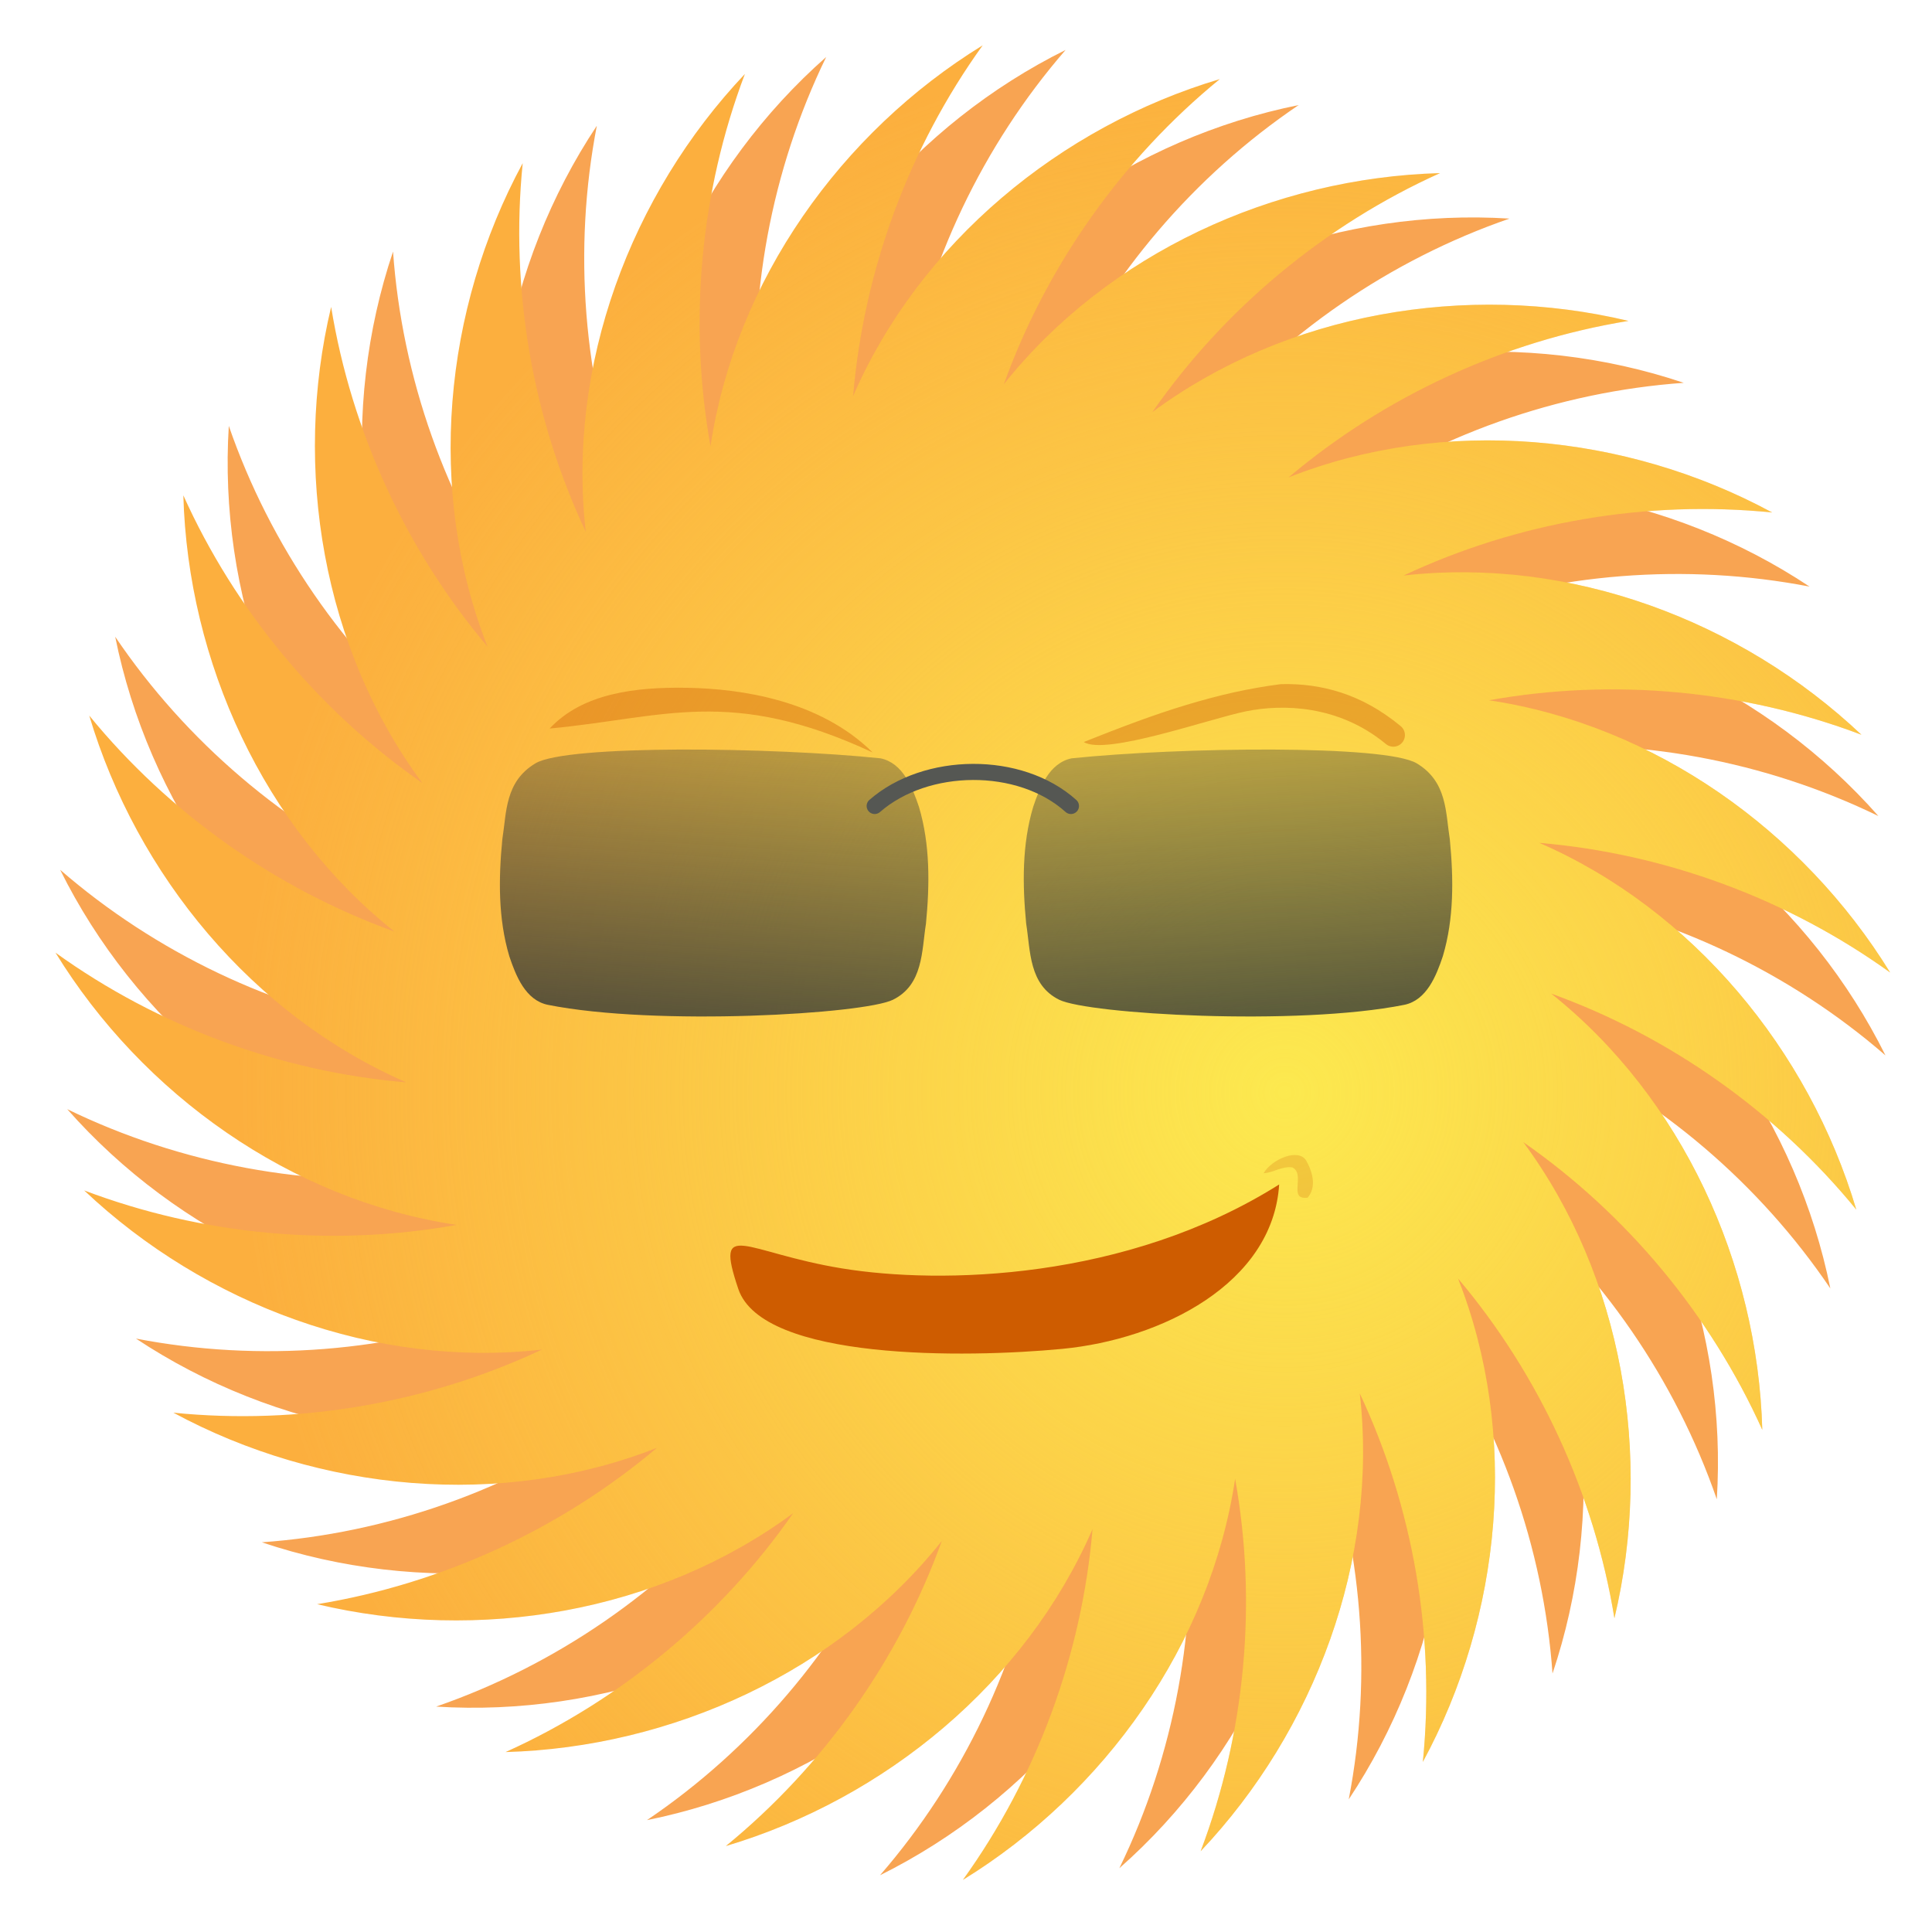 <?xml version="1.0"?><svg width="566.929" height="566.929" xmlns="http://www.w3.org/2000/svg" xmlns:xlink="http://www.w3.org/1999/xlink">
 <title>mr. sun</title>
 <defs>
  <linearGradient id="linearGradient6039">
   <stop stop-color="#fce94f" id="stop6041" offset="0"/>
   <stop stop-color="#fce94f" stop-opacity="0" id="stop6043" offset="1"/>
  </linearGradient>
  <radialGradient r="394.891" fy="1466.971" fx="336.136" cy="1466.971" cx="336.136" gradientTransform="matrix(1.143,0,0,1.153,-48.152,-225.156)" gradientUnits="userSpaceOnUse" id="radialGradient6319" xlink:href="#linearGradient6039"/>
  <filter id="filter6109">
   <feGaussianBlur id="feGaussianBlur6111" stdDeviation="12.558"/>
  </filter>
  <linearGradient y2="450.8" x2="2131.25" y1="717.987" x1="2087.5" gradientTransform="matrix(-1,0,0,1,4446.875,0)" gradientUnits="userSpaceOnUse" id="linearGradient6363" xlink:href="#linearGradient6323"/>
  <linearGradient id="linearGradient6323">
   <stop stop-color="#2e3436" id="stop6325" offset="0"/>
   <stop stop-color="#2e3436" stop-opacity="0" id="stop6327" offset="1"/>
  </linearGradient>
  <linearGradient y2="450.8" x2="2131.25" y1="717.987" x1="2087.5" gradientUnits="userSpaceOnUse" id="linearGradient6361" xlink:href="#linearGradient6323"/>
  <radialGradient r="394.891" fy="1466.971" fx="336.136" cy="1466.971" cx="336.136" gradientTransform="matrix(0.779,0,0,0.786,12.337,-843.929)" gradientUnits="userSpaceOnUse" id="radialGradient6874" xlink:href="#linearGradient6039"/>
  <radialGradient r="394.891" fy="1466.971" fx="336.136" cy="1466.971" cx="336.136" gradientTransform="matrix(0.779,0,0,0.786,12.337,-843.929)" gradientUnits="userSpaceOnUse" id="radialGradient6891" xlink:href="#linearGradient6039"/>
  <linearGradient y2="-0.657" x2="0.765" y1="0.957" x1="0.6" id="linearGradient6893" xlink:href="#linearGradient6323"/>
  <linearGradient y2="-0.657" x2="0.235" y1="0.957" x1="0.4" id="linearGradient6895" xlink:href="#linearGradient6323"/>
  <radialGradient r="394.891" fy="1466.971" fx="336.136" cy="1466.971" cx="336.136" gradientTransform="matrix(0.779,0,0,0.786,115.196,-832.498)" gradientUnits="userSpaceOnUse" id="radialGradient6906" xlink:href="#linearGradient6039"/>
 </defs>
 <g>
  <title>Layer 1</title>
  <g id="layer1">
   <g id="g6911">
    <path opacity="0.822" fill="#f57900" stroke-width="2" stroke-linecap="round" stroke-linejoin="round" stroke-miterlimit="4" stroke-dashoffset="0" filter="url(#filter6109)" id="path6313" d="m312.695,14.653c-43.706,21.674 -78.552,62.243 -90.191,109.966c-3.204,-36.887 3.741,-74.593 19.933,-107.895c-36.599,32.268 -59.777,80.475 -58.649,129.599c-12.653,-34.814 -15.677,-73.05 -8.655,-109.421c-27.02,40.657 -36.91,93.249 -23.078,140.421c-21.249,-30.364 -34.087,-66.53 -36.72,-103.498c-15.57,46.246 -11.518,99.582 14.014,141.563c-28.359,-23.82 -50.104,-55.407 -62.206,-90.412c-3.055,48.685 14.627,99.154 50.139,133.1c-33.552,-15.672 -62.727,-40.555 -83.475,-71.231c9.647,47.846 39.833,92.025 82.955,115.609c-36.485,-6.443 -71.117,-22.947 -99.109,-47.219c21.681,43.727 62.28,78.577 110.03,90.197c-36.911,3.217 -74.636,-3.76 -107.957,-19.96c32.268,36.599 80.475,59.777 129.598,58.649c-34.814,12.653 -73.05,15.698 -109.423,8.676c40.666,26.992 93.249,36.9 140.421,23.078c-30.362,21.249 -66.532,34.067 -103.496,36.699c46.243,15.561 99.579,11.535 141.561,-13.993c-23.82,28.359 -55.407,50.104 -90.412,62.206c48.686,3.056 99.154,-14.627 133.1,-50.139c-15.669,33.548 -40.558,62.71 -71.229,83.454c47.829,-9.646 92.001,-39.809 115.584,-82.914c-6.45,36.472 -22.93,71.104 -47.196,99.089c43.706,-21.706 78.58,-62.277 90.197,-110.03c3.217,36.911 -3.76,74.636 -19.96,107.957c36.597,-32.262 59.76,-80.463 58.647,-129.577c12.646,34.801 15.68,73.021 8.658,109.378c27.018,-40.64 36.911,-93.217 23.095,-140.376c21.239,30.352 34.073,66.501 36.702,103.454c15.566,-46.245 11.53,-99.586 -14.014,-141.563c28.368,23.824 50.119,55.421 62.225,90.435c3.065,-48.688 -14.621,-99.158 -50.139,-133.1c33.548,15.669 62.71,40.558 83.454,71.229c-9.646,-47.829 -39.809,-92.001 -82.914,-115.584c36.472,6.45 71.104,22.93 99.089,47.196c-21.706,-43.706 -62.277,-78.58 -110.03,-90.197c36.911,-3.217 74.636,3.76 107.957,19.96c-32.276,-36.599 -80.486,-59.792 -129.618,-58.672c34.814,-12.653 73.05,-15.677 109.421,-8.654c-40.646,-27.028 -93.236,-36.903 -140.399,-23.076c30.358,-21.247 66.514,-34.091 103.477,-36.722c-46.249,-15.575 -99.59,-11.513 -141.565,14.036c23.824,-28.368 55.421,-50.119 90.435,-62.225c-48.694,-3.07 -99.164,14.632 -133.102,50.16c15.668,-33.555 40.555,-62.728 71.231,-83.475c-47.836,9.644 -92.008,39.82 -115.586,82.935c6.444,-36.484 22.924,-71.118 47.198,-99.11z"/>
    <path fill="#fcaf3e" stroke-width="2" stroke-linecap="round" stroke-linejoin="round" stroke-miterlimit="4" stroke-dashoffset="0" id="path6315" d="m288.372,13.288c-41.568,25.537 -72.603,69.089 -79.881,117.669c-6.526,-36.447 -3.018,-74.626 10.097,-109.255c-33.532,35.444 -52.257,85.55 -46.693,134.37c-15.748,-33.528 -22.216,-71.334 -18.511,-108.19c-23.234,42.933 -28.329,96.204 -10.289,141.932c-23.907,-28.319 -39.962,-63.176 -45.926,-99.755c-11.326,47.464 -2.468,100.216 26.755,139.716c-30.396,-21.159 -54.908,-50.651 -70.125,-84.418c1.358,48.762 23.531,97.426 61.966,128.022c-34.832,-12.575 -66.136,-34.719 -89.573,-63.393c13.933,46.778 47.989,88.047 93.066,107.636c-36.918,-3.118 -72.901,-16.424 -102.971,-38.066c25.545,41.588 69.129,72.625 117.733,79.881c-36.469,6.54 -74.67,3.003 -109.319,-10.118c35.444,33.532 85.55,52.257 134.37,46.693c-33.528,15.748 -71.331,22.238 -108.19,18.532c42.94,23.205 96.203,28.319 141.932,10.289c-28.317,23.907 -63.18,39.942 -99.755,45.905c47.46,11.317 100.214,2.485 139.717,-26.733c-21.159,30.396 -50.651,54.908 -84.418,70.125c48.762,-1.358 97.426,-23.531 128.022,-61.966c-12.572,34.827 -34.723,66.12 -63.393,89.551c46.761,-13.93 88.025,-47.963 107.615,-93.024c-3.126,36.906 -16.408,72.885 -38.045,102.95c41.565,-25.568 72.628,-69.125 79.881,-117.733c6.54,36.469 3.003,74.67 -10.118,109.319c33.53,-35.438 52.242,-85.536 46.693,-134.349c15.74,33.515 22.217,71.305 18.511,108.148c23.233,-42.916 28.333,-96.172 10.31,-141.889c23.896,28.307 39.946,63.148 45.905,99.712c11.322,-47.463 2.48,-100.221 -26.755,-139.716c30.406,21.162 54.925,50.663 70.146,84.439c-1.349,-48.766 -23.525,-97.43 -61.966,-128.022c34.827,12.572 66.12,34.723 89.551,63.393c-13.93,-46.761 -47.963,-88.025 -93.024,-107.615c36.906,3.126 72.886,16.408 102.95,38.044c-25.568,-41.565 -69.126,-72.628 -117.733,-79.881c36.469,-6.54 74.67,-3.003 109.319,10.118c-35.453,-33.532 -85.562,-52.27 -134.391,-46.714c33.528,-15.749 71.334,-22.217 108.19,-18.511c-42.923,-23.242 -96.19,-28.324 -141.91,-10.289c28.312,-23.904 63.16,-39.965 99.734,-45.926c-47.467,-11.33 -100.223,-2.463 -139.716,26.776c21.162,-30.406 50.663,-54.925 84.439,-70.146c-48.772,1.344 -97.435,23.537 -128.022,61.987c12.571,-34.834 34.718,-66.137 63.393,-89.573c-46.769,13.929 -88.031,47.975 -107.615,93.045c3.12,-36.918 16.401,-72.899 38.044,-102.971z"/>
    <path fill="url(#radialGradient6906)" stroke-width="2" stroke-linecap="round" stroke-linejoin="round" stroke-miterlimit="4" stroke-dashoffset="0" d="m288.372,13.288c-41.568,25.537 -72.603,69.089 -79.881,117.669c-6.526,-36.447 -3.018,-74.626 10.097,-109.255c-33.532,35.444 -52.257,85.55 -46.693,134.37c-15.748,-33.528 -22.216,-71.334 -18.511,-108.19c-23.234,42.933 -28.329,96.204 -10.289,141.932c-23.907,-28.319 -39.962,-63.176 -45.926,-99.755c-11.326,47.464 -2.468,100.216 26.755,139.716c-30.396,-21.159 -54.908,-50.651 -70.125,-84.418c1.358,48.762 23.531,97.426 61.966,128.022c-34.832,-12.575 -66.136,-34.719 -89.573,-63.393c13.933,46.778 47.989,88.047 93.066,107.636c-36.918,-3.118 -72.901,-16.424 -102.971,-38.066c25.545,41.588 69.129,72.625 117.733,79.881c-36.469,6.54 -74.67,3.003 -109.319,-10.118c35.444,33.532 85.55,52.257 134.37,46.693c-33.528,15.748 -71.331,22.238 -108.19,18.532c42.94,23.205 96.203,28.319 141.932,10.289c-28.317,23.907 -63.18,39.942 -99.755,45.905c47.46,11.317 100.214,2.485 139.717,-26.733c-21.159,30.396 -50.651,54.908 -84.418,70.125c48.762,-1.358 97.426,-23.531 128.022,-61.966c-12.572,34.827 -34.723,66.12 -63.393,89.551c46.761,-13.93 88.025,-47.963 107.615,-93.024c-3.126,36.906 -16.408,72.885 -38.045,102.95c41.565,-25.568 72.628,-69.125 79.881,-117.733c6.54,36.469 3.003,74.67 -10.118,109.319c33.53,-35.438 52.242,-85.536 46.693,-134.349c15.74,33.515 22.217,71.305 18.511,108.148c23.233,-42.916 28.333,-96.172 10.31,-141.889c23.896,28.307 39.946,63.148 45.905,99.712c11.322,-47.463 2.48,-100.221 -26.755,-139.716c30.406,21.162 54.925,50.663 70.146,84.439c-1.349,-48.766 -23.525,-97.43 -61.966,-128.022c34.827,12.572 66.12,34.723 89.551,63.393c-13.93,-46.761 -47.963,-88.025 -93.024,-107.615c36.906,3.126 72.886,16.408 102.95,38.044c-25.568,-41.565 -69.126,-72.628 -117.733,-79.881c36.469,-6.54 74.67,-3.003 109.319,10.118c-35.453,-33.532 -85.562,-52.27 -134.391,-46.714c33.528,-15.749 71.334,-22.217 108.19,-18.511c-42.923,-23.242 -96.19,-28.324 -141.91,-10.289c28.312,-23.904 63.16,-39.965 99.734,-45.926c-47.467,-11.33 -100.223,-2.463 -139.716,26.776c21.162,-30.406 50.663,-54.925 84.439,-70.146c-48.772,1.344 -97.435,23.537 -128.022,61.987c12.571,-34.834 34.718,-66.137 63.393,-89.573c-46.769,13.929 -88.031,47.975 -107.615,93.045c3.12,-36.918 16.401,-72.899 38.044,-102.971z" id="path6317"/>
    <path opacity="0.393" fill="#ce5c00" fill-rule="evenodd" stroke-width="10" stroke-linecap="round" stroke-linejoin="round" stroke-miterlimit="4" d="m375.903,200.751c-18.74,2.397 -35.821,8.142 -57.887,16.988c6.425,4.04 36.904,-6.849 47.662,-9.021c10.758,-2.172 27.13,-1.833 40.899,9.522c0.932,0.838 2.25,1.097 3.43,0.674c1.18,-0.423 2.033,-1.461 2.22,-2.701c0.187,-1.24 -0.322,-2.482 -1.326,-3.235c-11.514,-9.496 -23.402,-12.504 -34.998,-12.227z" id="path6498"/>
    <g id="g6347" transform="matrix(0.473 0 0 0.473 -673.494 -6.196)">
     <path opacity="0.767" fill="url(#linearGradient6893)" stroke-width="4" stroke-linecap="round" stroke-miterlimit="4" stroke-dashoffset="0" id="rect6321" d="m1970.091,483.539c13.904,2.884 19.827,18.03 23.887,30.121c6.998,23.415 6.675,48.359 4.35,72.455c-2.689,16.926 -1.655,37.973 -20.537,47.235c-17.997,8.828 -146.917,16.526 -214.051,3.128c-13.904,-2.884 -19.827,-18.03 -23.887,-30.121c-6.998,-23.415 -6.675,-48.359 -4.35,-72.455c2.689,-16.926 1.556,-35.828 20.537,-47.235c19.452,-11.69 146.658,-10.063 214.051,-3.128z"/>
     <path opacity="0.767" fill="url(#linearGradient6895)" stroke-width="4" stroke-linecap="round" stroke-miterlimit="4" stroke-dashoffset="0" d="m2088.741,483.539c-13.904,2.884 -19.827,18.03 -23.887,30.121c-6.998,23.415 -6.675,48.359 -4.35,72.455c2.689,16.926 1.655,37.973 20.537,47.235c17.997,8.828 146.917,16.526 214.051,3.128c13.904,-2.884 19.827,-18.03 23.887,-30.121c6.998,-23.415 6.675,-48.359 4.35,-72.455c-2.689,-16.926 -1.556,-35.828 -20.537,-47.235c-19.452,-11.69 -146.658,-10.063 -214.051,-3.128z" id="path6337"/>
    </g>
    <path fill="none" fill-rule="evenodd" stroke="#555753" stroke-width="4.725" stroke-linecap="round" stroke-linejoin="round" stroke-miterlimit="4" d="m256.67,236.507c15.008,-13.12 42.577,-13.52 57.589,0" id="path6345"/>
    <path fill="#ce5c00" fill-rule="evenodd" stroke-width="30" stroke-linecap="round" stroke-linejoin="round" stroke-miterlimit="4" d="m375.361,347.573c-44.908,28.273 -99.473,29.338 -128.255,24.634c-28.781,-4.704 -37.547,-14.977 -30.451,6.038c7.096,21.015 66.708,20.292 95.083,17.566c29.121,-2.798 61.78,-19.181 63.622,-48.238z" id="path6365"/>
    <path opacity="0.393" fill="#ce5c00" fill-rule="evenodd" stroke-width="10" stroke-linecap="round" stroke-linejoin="round" stroke-miterlimit="4" d="m256.077,220.809c-41.809,-19.498 -61.354,-10.128 -94.787,-7.029c9.615,-10.277 24.93,-12.246 40.609,-11.946c15.64,0.299 38.699,3.642 54.178,18.975z" id="path6520"/>
    <path opacity="0.215" fill="#ce5c00" fill-rule="evenodd" stroke-width="6" stroke-linecap="round" stroke-linejoin="round" stroke-miterlimit="4" d="m370.799,344.278c2.932,-0.153 5.28,-2.155 8.441,-1.714c4.018,2.049 -1.467,9.695 4.486,8.875c2.394,-2.831 1.802,-6.806 -0.369,-10.761c-2.171,-3.955 -10.23,-0.521 -12.558,3.6z" id="path6522"/>
   </g>
  </g>
 </g>
</svg>
